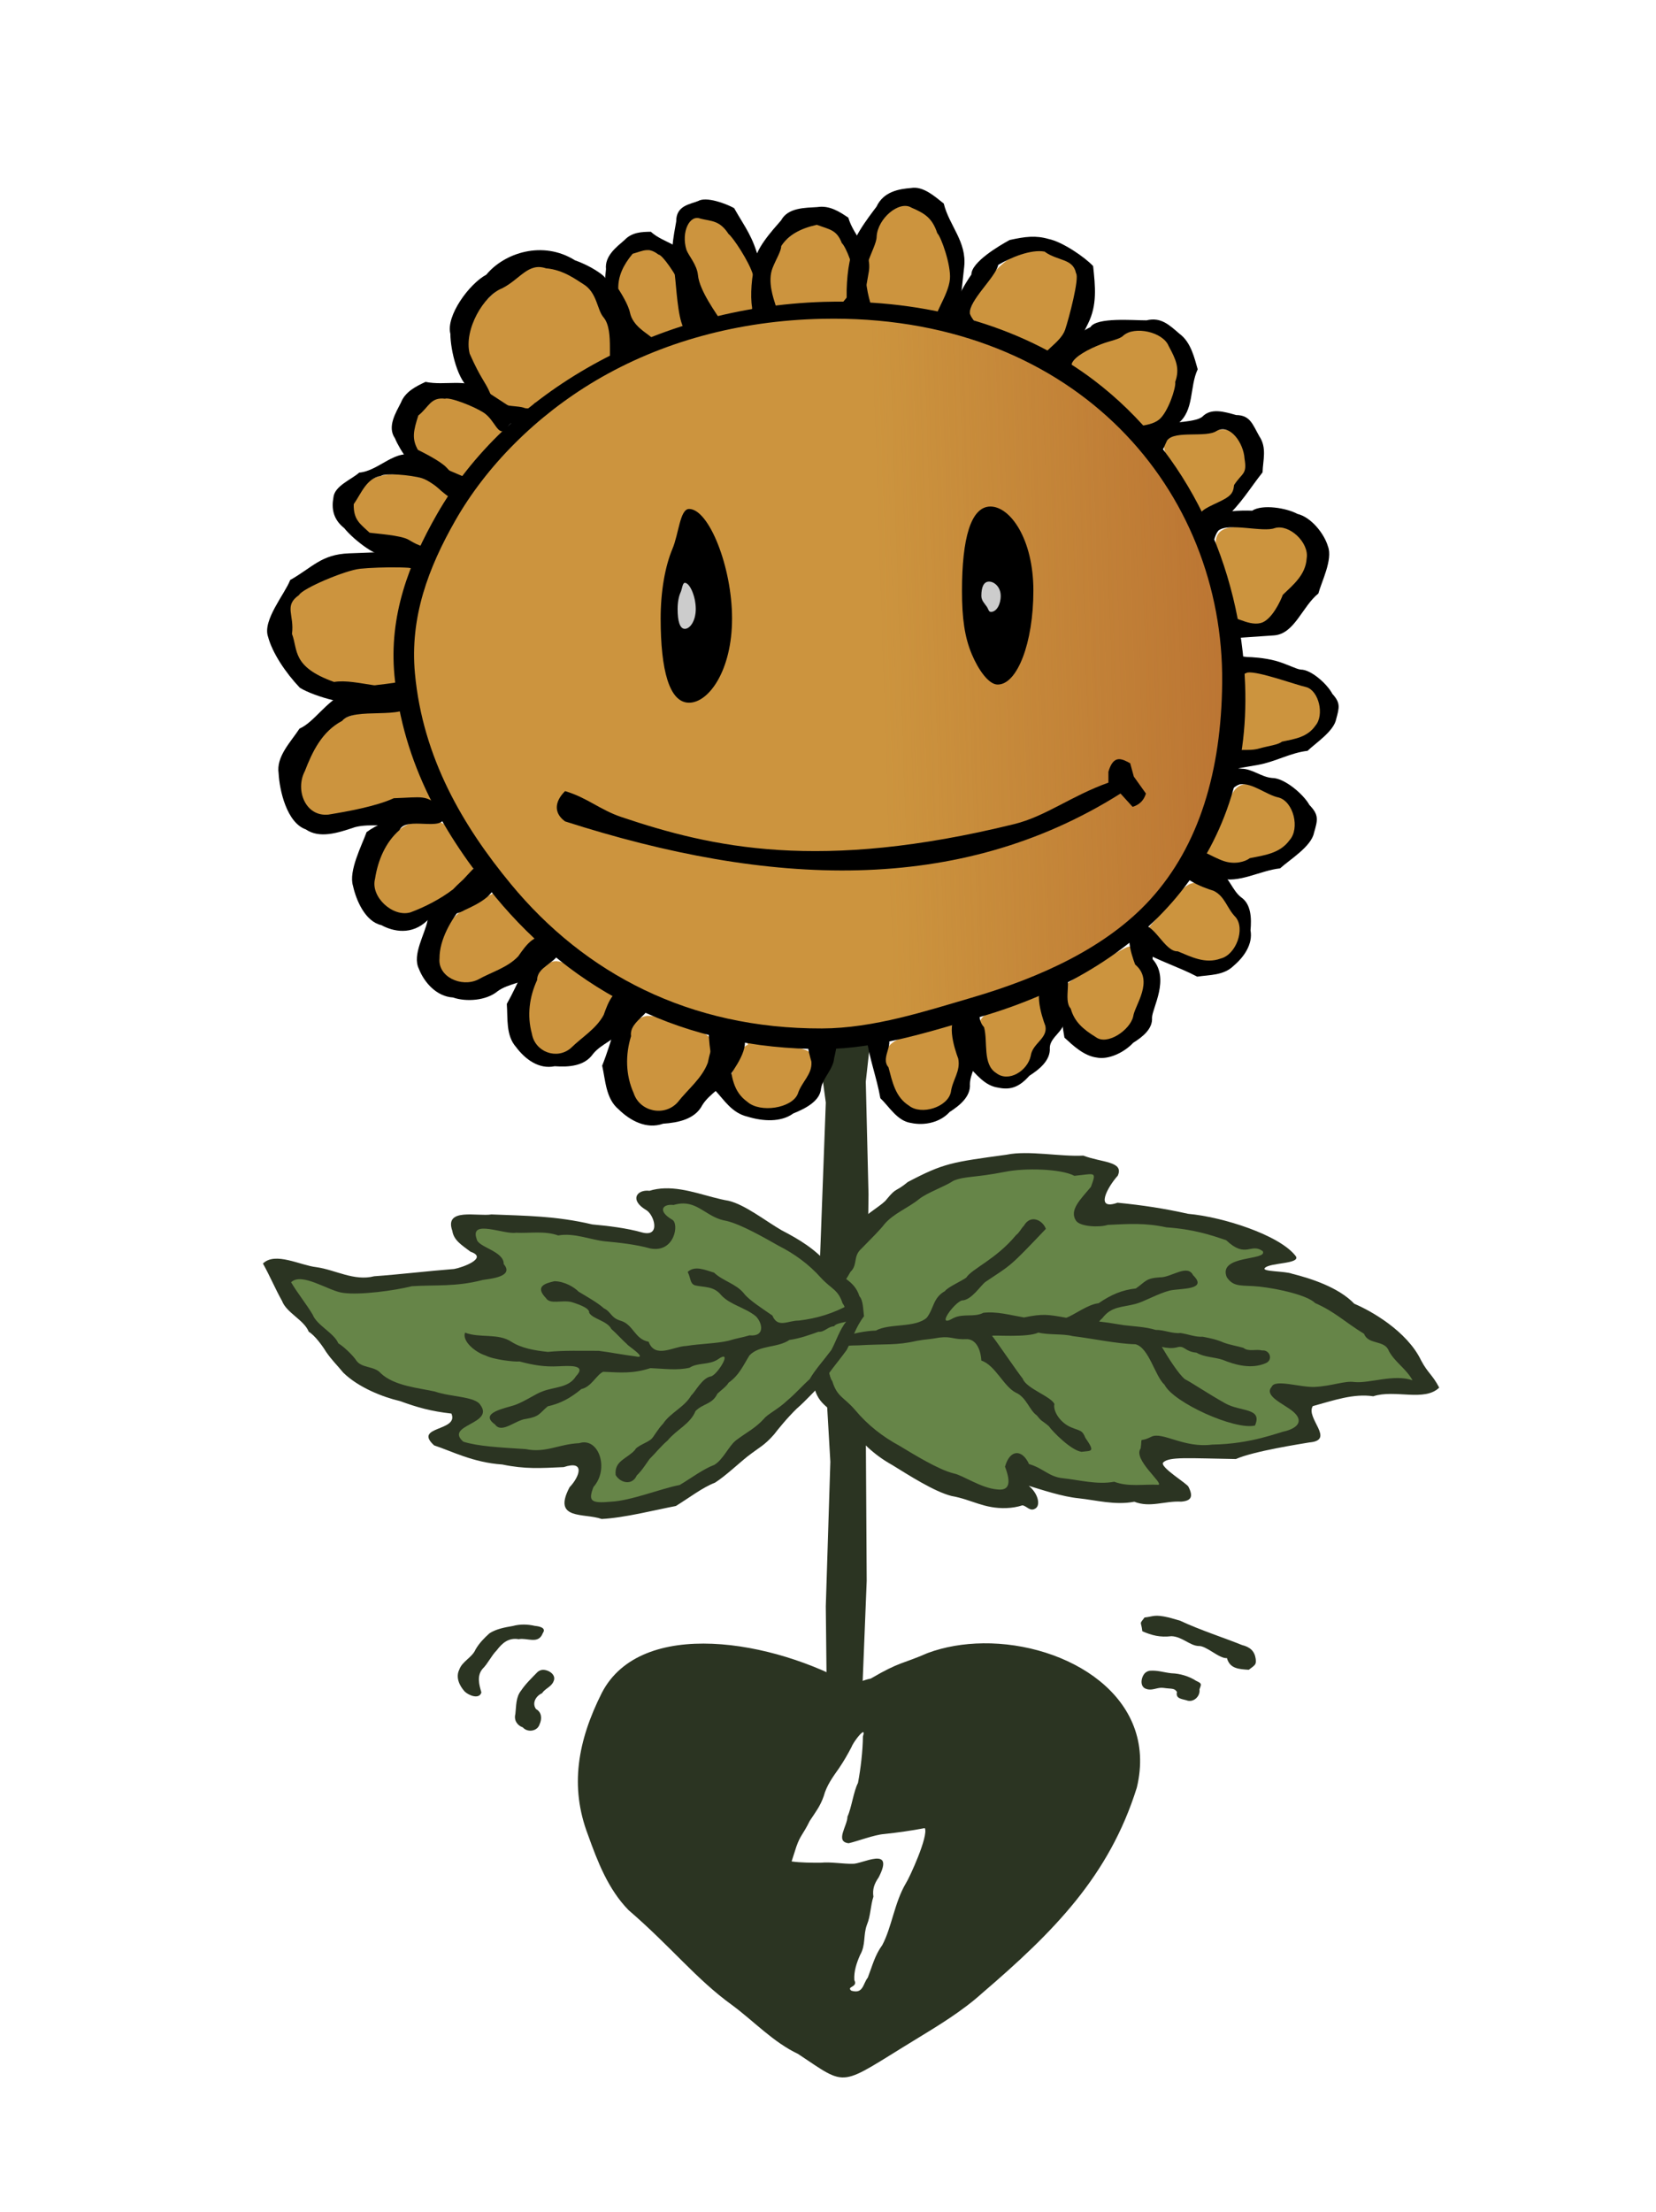 <?xml version="1.0" encoding="UTF-8" standalone="no"?>
<!-- Created with Inkscape (http://www.inkscape.org/) -->

<svg
   width="142.354mm"
   height="189.994mm"
   viewBox="0 0 142.354 189.994"
   version="1.1"
   id="svg5"
   xml:space="preserve"
   inkscape:version="1.2.2 (b0a8486, 2022-12-01)"
   sodipodi:docname="sunflowerclipart.svg"
   xmlns:inkscape="http://www.inkscape.org/namespaces/inkscape"
   xmlns:sodipodi="http://sodipodi.sourceforge.net/DTD/sodipodi-0.dtd"
   xmlns:xlink="http://www.w3.org/1999/xlink"
   xmlns="http://www.w3.org/2000/svg"
   xmlns:svg="http://www.w3.org/2000/svg"
   xmlns:rdf="http://www.w3.org/1999/02/22-rdf-syntax-ns#"
   xmlns:cc="http://creativecommons.org/ns#"
   xmlns:dc="http://purl.org/dc/elements/1.1/"><sodipodi:namedview
     id="namedview7"
     pagecolor="#ffffff"
     bordercolor="#000000"
     borderopacity="0.25"
     inkscape:showpageshadow="2"
     inkscape:pageopacity="0.0"
     inkscape:pagecheckerboard="0"
     inkscape:deskcolor="#d1d1d1"
     inkscape:document-units="mm"
     showgrid="false"
     inkscape:zoom="0.4665165"
     inkscape:cx="212.21115"
     inkscape:cy="277.58933"
     inkscape:window-width="1652"
     inkscape:window-height="1099"
     inkscape:window-x="0"
     inkscape:window-y="29"
     inkscape:window-maximized="0"
     inkscape:current-layer="layer1" /><defs
     id="defs2"><linearGradient
       inkscape:collect="always"
       id="linearGradient12808"><stop
         style="stop-color:#a95327;stop-opacity:1;"
         offset="0"
         id="stop12804" /><stop
         style="stop-color:#a95327;stop-opacity:0;"
         offset="1"
         id="stop12806" /></linearGradient><linearGradient
       inkscape:collect="always"
       xlink:href="#linearGradient12808"
       id="linearGradient12810"
       x1="93.012"
       y1="124.961"
       x2="63.519"
       y2="125.92"
       gradientUnits="userSpaceOnUse" /></defs><g
     inkscape:label="Layer 1"
     inkscape:groupmode="layer"
     id="layer1"
     transform="translate(-35.73,-58.416)"><g
       id="g15755"
       transform="translate(48.207,-3.97)"><path
         style="opacity:1;fill:#2b3422;fill-opacity:1;stroke-width:0.265"
         d="m 57.808,151.942 0.703,5.156 -0.547,14.686 0.937,16.171 -0.391,12.421 0.078,7.265 3.047,0.312 0.391,-9.765 -0.078,-13.124 0.234,-20.077 -0.234,-9.687 0.469,-4.218 z"
         id="path5623"
         sodipodi:nodetypes="ccccccccccccc" /><path
         style="opacity:1;fill:#668548;fill-opacity:1;stroke:none;stroke-width:1.038;stroke-dasharray:none;stroke-opacity:1"
         d="m 64.928,165.439 -5.136,5.869 -1.854,3.957 0.387,3.746 1.559,4.585 9.171,6.328 6.419,1.284 -0.275,-2.659 1.467,1.009 6.144,1.1 5.869,0.183 -2.293,-3.485 0.459,-0.642 5.502,0.367 5.319,-1.009 2.109,-0.642 -0.459,-2.935 6.603,-0.917 4.31,-0.092 -2.935,-3.76 -6.419,-4.677 -6.878,-1.376 3.943,-1.376 -4.494,-2.109 -7.337,-1.376 -4.677,-0.367 1.284,-3.668 -6.695,-0.642 -7.061,0.917 z"
         id="path12544"
         sodipodi:nodetypes="cccccccccccccccccccccccccccccc" /><path
         id="path11104"
         style="opacity:1;fill:#cc943e;fill-opacity:1;stroke:#cc943e;stroke-width:3.923;stroke-dasharray:none;stroke-opacity:1"
         d="m 247.025,303.656 c -3.412,0.062 -7.893,4.796 -9.041,9.92 -4.336,19.353 -4.322,19.392 7.408,21.002 5.035,0.691 13.191,4.234 13.999,4.335 1.745,0.22 0.895,-9.335 0.895,-14.156 0,-8.903 -5.929,-19.057 -12.242,-20.965 -0.325,-0.098 -0.667,-0.143 -1.02,-0.137 z m -67.098,4.141 c -2.554,0.04 -3.852,1.595 -3.852,4.641 0,2.96 5.813,17.889 8.652,22.223 1.396,2.13 2.75,2.801 4.635,2.295 1.464,-0.393 3.668,-0.722 4.896,-0.732 1.796,-0.014 2.232,-1.151 2.232,-5.811 0,-9.249 -6.704,-20.175 -13.592,-22.15 -1.13,-0.324 -2.121,-0.478 -2.973,-0.465 z m 38.744,2.25 c -4.312,0.105 -10.065,3.843 -12.23,8.295 -2.215,4.555 -3.017,12.887 -1.396,14.508 0.494,0.494 5.512,0.733 11.15,0.531 l 10.252,-0.365 0.982,-6.85 c 0.825,-5.753 0.569,-7.517 -1.596,-11.02 -1.418,-2.294 -3.855,-4.503 -5.418,-4.912 -0.542,-0.142 -1.128,-0.202 -1.744,-0.188 z m -56.535,8.295 c -2.919,0 -4.062,0.907 -5.82,4.611 -2.075,4.372 -2.069,4.883 0.092,9.889 1.253,2.903 3.42,6.569 4.816,8.148 2.881,3.258 5.397,5.905 10.033,3.792 2.796,-1.274 2.208,-4.513 1.647,-8.152 -0.361,-2.339 -0.949,-6.163 -1.309,-8.496 -0.864,-5.605 -4.91,-9.793 -9.459,-9.793 z m 126.973,0.246 c -5.355,-0.073 -9.8,2.867 -14.721,9.385 -2.934,3.886 -5.155,7.927 -4.934,8.979 0.221,1.052 5.168,3.831 10.992,6.176 5.824,2.344 10.938,4.612 11.365,5.039 3.58,3.58 12.286,-19.151 9.4,-24.543 -0.668,-1.248 -3.545,-3.039 -6.393,-3.979 -2.039,-0.673 -3.926,-1.032 -5.711,-1.057 z m -160.326,4.857 c -4.664,0 -17.444,9.658 -20.369,15.391 -3.419,6.702 -3.145,10.896 1.207,18.484 4.282,7.465 5.936,9.044 10.316,9.85 1.754,0.323 3.321,0.664 3.482,0.76 0.161,0.096 3.319,-2.119 7.018,-4.92 3.698,-2.801 10.027,-6.854 14.064,-9.008 8.436,-4.5 8.511,-5.127 2.098,-17.977 -2.872,-5.755 -4.706,-7.737 -9.15,-9.889 -3.057,-1.48 -6.958,-2.691 -8.666,-2.691 z m 94.889,16.674 c -22.225,-0.134 -44.812,4.429 -64.965,13.873 -34.501,16.168 -61.67,47.787 -68.871,80.156 -6.655,29.915 9.349,69.159 40.508,99.324 21.266,20.588 47.867,32.613 76.994,34.805 19.096,1.437 31.212,-0.372 59.33,-8.852 31.689,-9.556 52.556,-22.138 64.52,-38.904 23.054,-32.307 24.023,-85.263 2.242,-122.471 -6.621,-11.311 -20.742,-26.659 -31.76,-34.521 -21.442,-15.301 -49.423,-23.238 -77.998,-23.41 z m 100.248,3.947 c -2.161,0.089 -5.083,1.089 -10.242,3.061 -12.276,4.691 -16.005,5.111 -7.98,11.313 3.693,2.854 12.071,7.717 14.49,10.219 5.095,5.27 5.608,5.39 8.928,2.07 6.195,-6.195 6.464,-19.561 0.49,-24.26 -2.124,-1.67 -3.524,-2.492 -5.686,-2.402 z M 96.527,365.551 c -2.755,0 -8.488,7.357 -8.488,10.893 0,3.365 0.706,4.122 8.715,9.344 l 5.525,3.602 6.137,-6.434 c 5.747,-6.025 8.916,-6.131 7.197,-8.754 -1.81,-2.762 -15.419,-8.65 -19.085,-8.65 z m 252.834,11.098 c -5.527,-0.089 -15.167,1.249 -16.65,2.732 -0.856,0.856 0.718,4.483 4.748,10.949 3.315,5.319 6.4,9.669 6.854,9.666 1.934,-0.011 9.117,-5.191 9.117,-6.574 0,-0.832 0.846,-2.448 1.881,-3.592 1.473,-1.628 1.608,-3.074 0.617,-6.662 -0.696,-2.52 -1.984,-5.178 -2.863,-5.908 -0.474,-0.394 -1.861,-0.582 -3.703,-0.611 z M 81.979,391.074 c -7.454,-0.005 -11.086,2.437 -12.602,8.475 -1.122,4.47 4.157,9.374 10.121,9.402 2.242,0.011 4.936,0.578 5.988,1.258 1.053,0.68 2.291,1.245 2.75,1.256 0.807,0.019 8.734,-13.28 8.734,-14.652 0,-2.287 -9.005,-5.734 -14.992,-5.738 z m 283.498,16.732 c -1.525,-0.017 -3.411,0.032 -5.807,0.115 -12.485,0.436 -12.094,-0.382 -7.523,15.684 1.597,5.614 3.096,10.926 3.33,11.803 0.795,2.98 7.868,1.84 10.334,-1.664 1.261,-1.792 4.159,-5.578 6.439,-8.414 4.964,-6.172 5.33,-11.012 1.135,-14.953 -2.022,-1.9 -3.335,-2.52 -7.908,-2.57 z m -280.375,12.299 -9.346,0.6 c -7.307,0.469 -11.228,1.545 -17.988,4.939 l -8.645,4.34 -0.385,6.686 c -0.679,11.792 4.053,17.939 15.059,19.561 3.158,0.465 8.182,0.924 11.164,1.018 l 5.422,0.17 0.074,-9.889 c 0.04,-5.439 1.102,-13.834 2.359,-18.656 z m 272.795,34.598 -0.301,12.223 -0.299,12.221 3.488,-0.76 c 3.716,-0.81 8.064,-2.19 14.443,-4.582 4.791,-1.796 6.781,-6.219 4.777,-10.615 -1.378,-3.026 -7.625,-5.647 -18.561,-7.791 z m -275.307,12.6 -7.955,0.639 c -10.247,0.823 -14.855,4.179 -19.951,14.531 -4.044,8.214 -4.075,11.337 -0.148,15.264 2.346,2.346 10.838,1.729 19.965,-1.451 2.885,-1.005 7.686,-1.837 10.668,-1.848 2.982,-0.01 9.763,2.008 9.763,1.537 0,-0.471 -5.729,-6.759 -7.427,-11.025 -1.698,-4.266 -3.498,-9.981 -4,-12.701 z m 274.518,24.275 c -2.488,0.095 -3.49,2.957 -6.797,11.594 -2.959,7.728 -9.07,10.552 -7.62,11.471 2.53,1.602 12.028,0.449 18.95,-1.635 7.558,-2.275 10.928,-5.238 10.928,-9.611 0,-4.846 -2.283,-7.21 -9.781,-10.123 -2.665,-1.035 -4.376,-1.745 -5.68,-1.695 z M 91.148,503.381 c -5.993,-0.035 -10.596,3.853 -13.887,11.73 -2.769,6.628 -2.488,9.541 1.291,13.32 4.034,4.034 8.41,3.489 17.186,-2.143 10.529,-6.756 10.667,-7.164 5.277,-15.572 -4.429,-6.909 -4.965,-7.308 -9.867,-7.336 z m 249.578,20.16 c -1.717,0.05 -3.117,1.579 -7.107,6.201 l -5.998,6.947 3.016,3.227 c 1.659,1.774 4.739,3.986 6.844,4.916 8.655,3.825 17.225,0.619 17.225,-6.443 0,-4.06 -6.652,-12.49 -11.166,-14.15 -1.186,-0.436 -2.032,-0.72 -2.812,-0.697 z m -228.078,3.812 -5.268,2.688 c -5.977,3.049 -8.92,6.891 -10.439,13.629 -0.9,3.989 -0.617,5.084 1.984,7.686 1.668,1.668 3.776,3.027 4.686,3.02 3.409,-0.026 14.55,-6.191 18.191,-10.066 l 3.779,-4.023 -6.467,-6.465 z m 206.932,16.826 c -1.149,0 -18.576,10.636 -19.271,11.762 -1.38,2.232 1.172,8.822 4.836,12.486 6.769,6.769 12.538,4.073 17.018,-7.953 2.086,-5.599 2.099,-6.266 0.172,-9.207 -1.143,-1.744 -2.078,-4.052 -2.078,-5.129 0,-1.077 -0.303,-1.959 -0.676,-1.959 z m -186.201,4.781 c -0.734,-0.021 -1.347,0.224 -2.047,0.656 -3.406,2.103 -6.683,13.507 -5.576,19.406 0.471,2.511 2.065,5.412 3.543,6.447 1.478,1.035 3.341,1.883 4.139,1.883 1.893,0 15.386,-9.087 17.575,-12.324 3.934,-5.817 -0.25,-5.198 -8.849,-11.209 -4.974,-3.477 -7.171,-4.813 -8.785,-4.859 z M 279.25,563.98 c -7.167,2.257 -7.189,2.281 -6.061,6.217 0.623,2.173 1.133,5.345 1.133,7.049 0,1.704 0.952,4.146 2.113,5.43 1.161,1.283 2.519,2.334 3.018,2.334 1.576,0 7.629,-5.231 7.629,-6.594 0,-0.718 1.122,-2.882 2.494,-4.809 6.1,-8.54 8.628,-18.846 1.757,-17.267 18.848,-15.26 -1.687,3.884 -12.083,7.64 z m -115.791,2.703 c -1.25,-0.017 -1.945,0.423 -2.848,1.24 -3.389,3.066 -4.387,14.181 -1.826,20.311 1.144,2.739 2.775,5.436 3.625,5.994 0.85,0.558 3.239,0.866 5.309,0.684 5.308,-0.469 14.738,-12.069 14.738,-18.129 0,-4.227 -0.173,-4.361 -9.799,-7.598 -5.066,-1.703 -7.592,-2.48 -9.199,-2.502 z m 96.354,3.447 c -0.034,0.034 -0.094,0.002 -0.139,0.019 -0.715,0.274 -4.634,1.244 -8.709,2.156 -9.414,2.107 -10.72,4.222 -7.881,12.77 1.153,3.472 3.327,7.174 4.83,8.227 8.897,6.232 17.552,-4.285 14.467,-17.582 -0.726,-3.129 -0.124,-8.034 -0.639,-7.519 z m -61.303,5.41 c -3.46,-0.025 -3.46,1.279 -5.061,5.148 -2.184,5.282 -2.197,5.837 -0.207,8.873 1.167,1.782 3.38,3.748 4.918,4.367 6.232,2.51 11.176,0.279 14.938,-6.738 4.131,-7.708 3.506,-9.559 -3.527,-10.436 -5.662,-0.706 -8.984,-1.2 -11.061,-1.215 z"
         transform="scale(0.265)"
         sodipodi:nodetypes="ssssssssssscssssssccsssssscssscsssssscssscssssssssccssssccccscscssssscccssssscssssscssscscssssscsscccccscccccccccccccccssssssccsssssssssssssccccssscssscccccsscsssssssssscsscssssccccsssscssssscssssscsssssc" /><path
         style="opacity:0.472;fill:url(#linearGradient12810);fill-opacity:1;stroke:none;stroke-width:1.038;stroke-dasharray:none;stroke-opacity:1"
         d="m 73.351,91.5 6.813,3.732 4.908,4.208 5.334,7.607 2.228,7.138 0.535,13.51 -4.518,10.762 -8.493,7.488 -12.099,4.537 -7.562,0.378 1.134,-61.63 z"
         id="path12710"
         sodipodi:nodetypes="cccccccccccc" /><path
         id="path383"
         style="opacity:1;fill:#000000;fill-opacity:1;stroke-width:0.302"
         d="m 59.308,88.298 c -0.332,0.002 -0.666,0.009 -1.001,0.019 -14.457,0.449 -27.293,7.858 -33.228,18.254 -2.422,4.243 -4.129,8.723 -3.649,13.838 0.715,7.63 4.352,13.788 8.703,19.049 6.677,8.072 16.161,13.079 28.174,13.043 4.673,-0.014 9.439,-1.583 13.524,-2.775 13.923,-4.063 23.254,-13.696 22.728,-28.485 C 94.196,111.014 89.678,101.207 81.555,95.045 75.771,90.658 68.006,88.234 59.308,88.298 Z m -0.12,1.464 c 20.939,0.01 33.561,14.759 33.396,31.281 -0.075,7.529 -1.948,13.96 -6.184,18.612 -3.672,4.032 -9.248,6.651 -15.382,8.442 -3.876,1.132 -8.398,2.621 -12.833,2.635 -11.399,0.035 -20.398,-4.721 -26.733,-12.387 -4.129,-4.997 -7.58,-10.846 -8.258,-18.092 -0.455,-4.858 1.164,-9.113 3.463,-13.143 2.685,-4.708 6.963,-9.008 12.082,-12.034 5.617,-3.32 12.269,-5.147 19.447,-5.303 0.337,-0.007 0.671,-0.011 1.003,-0.011 z"
         sodipodi:nodetypes="sssssssssssssscssssss" /><path
         id="path2543"
         style="opacity:1;fill:#000000;fill-opacity:1;stroke-width:0.285"
         d="m 76.355,113.128 c 0,4.453 -1.374,8.062 -3.069,8.062 -0.789,0 -1.674,-1.303 -2.218,-2.59 -0.624,-1.476 -0.85,-3.093 -0.85,-5.472 0,-4.453 0.75,-7.23 2.445,-7.23 1.695,-1e-5 3.693,2.777 3.693,7.23 z"
         sodipodi:nodetypes="ssssss" /><path
         id="path2546"
         style="opacity:1;fill:#000000;fill-opacity:1;stroke-width:0.285"
         d="m 50.452,115.52 c 0,-4.453 -1.998,-9.414 -3.693,-9.414 -0.789,0 -0.885,2.136 -1.429,3.422 -0.624,1.476 -1.016,3.614 -1.016,5.992 0,4.453 0.75,7.23 2.445,7.23 1.695,1e-5 3.693,-2.777 3.693,-7.23 z"
         sodipodi:nodetypes="ssssss" /><path
         style="opacity:1;fill:#000000;fill-opacity:1;stroke-width:0.265"
         d="m 36.097,130.344 c -0.953,0.955 -0.942,1.916 0,2.601 17.519,5.616 33.826,6.38 47.748,-2.393 l 1.04,1.144 c 0.586,-0.177 0.969,-0.556 1.144,-1.144 l -1.04,-1.456 -0.312,-1.144 c -0.714,-0.387 -1.429,-0.78 -1.872,0.728 v 0.936 c -3.203,1.142 -5.385,2.896 -8.106,3.564 -16.737,4.109 -25.953,2.017 -33.753,-0.607 -1.864,-0.627 -2.96,-1.677 -4.849,-2.229 z"
         id="path2606"
         sodipodi:nodetypes="cccccccccssc" /><path
         style="opacity:1;fill:#000000;fill-opacity:1;stroke-width:0.265"
         d="m 34.016,142.827 c -1.133,1.85 -1.863,3.913 -2.927,5.797 0.095,1.218 -0.097,2.699 0.789,3.698 0.772,1.039 1.962,1.942 3.33,1.655 1.175,0.084 2.558,0.008 3.296,-1.06 0.724,-0.883 1.899,-1.193 2.575,-2.153 0.714,-0.818 2.055,-2.108 0.729,-3.058 -1.41,-0.952 -2.027,0.848 -2.391,1.866 -0.64,1.197 -1.879,1.914 -2.821,2.845 -1.204,1.035 -3.089,0.336 -3.35,-1.235 -0.431,-1.551 -0.218,-3.168 0.45,-4.613 0.005,-1.368 2.327,-1.597 1.814,-2.862 -0.466,-0.341 -0.953,-0.667 -1.494,-0.881 z"
         id="path2671" /><path
         style="opacity:1;fill:#000000;fill-opacity:1;stroke-width:0.283"
         d="m 41.541,147.427 c -0.932,2.104 -1.4,4.371 -2.254,6.501 0.288,1.26 0.309,2.837 1.412,3.751 0.987,0.972 2.402,1.739 3.826,1.234 1.274,-0.087 2.746,-0.373 3.374,-1.601 0.641,-1.032 1.855,-1.531 2.434,-2.636 0.64,-0.962 2.09,-3.031 0.523,-3.827 -1.658,-0.786 -2.254,1.709 -2.488,2.829 -0.504,1.347 -1.723,2.283 -2.591,3.397 -1.133,1.262 -3.263,0.813 -3.783,-0.793 -0.699,-1.558 -0.719,-3.281 -0.223,-4.892 -0.204,-1.432 2.252,-2.018 1.508,-3.264 -0.552,-0.287 -1.124,-0.555 -1.738,-0.699 z"
         id="path2673"
         sodipodi:nodetypes="ccccccccccccc" /><path
         style="opacity:1;fill:#000000;fill-opacity:1;stroke-width:0.246"
         d="m 48.437,150.791 c 0.006,1.772 0.495,3.52 0.582,5.285 0.763,0.806 1.413,1.918 2.769,2.234 1.274,0.392 2.851,0.51 3.926,-0.276 1.108,-0.445 2.314,-1.091 2.386,-2.15 0.162,-0.924 1.05,-1.643 1.127,-2.6 0.189,-0.875 0.683,-2.346 -1.042,-2.439 -1.802,-0.058 -1.15,1.874 -0.912,2.738 0.088,1.106 -0.839,1.72 -1.172,2.771 -0.511,1.235 -3.225,1.661 -4.335,0.68 -1.251,-0.894 -1.334,-2.213 -1.535,-3.504 -0.757,-0.953 1.212,-2.108 0.045,-2.767 -0.61,-0.037 -1.231,-0.056 -1.839,0.027 z"
         id="path2675"
         sodipodi:nodetypes="scccccccccccss" /><path
         style="opacity:1;fill:#000000;fill-opacity:1;stroke-width:0.228"
         d="m 62.013,151.547 c 0.237,1.756 0.882,3.434 1.187,5.175 0.755,0.713 1.453,1.969 2.648,2.129 1.136,0.245 2.492,-0.041 3.304,-0.941 0.884,-0.566 1.826,-1.341 1.748,-2.399 0.017,-0.935 0.678,-1.747 0.618,-2.704 0.046,-0.888 0.169,-3.339 -1.31,-3.237 -1.54,0.145 -0.629,2.924 -0.313,3.754 0.22,1.087 -0.489,1.799 -0.634,2.879 -0.273,1.282 -2.526,2.01 -3.599,1.162 -1.181,-0.746 -1.425,-2.044 -1.765,-3.301 -0.769,-0.86 0.755,-2.226 -0.324,-2.749 -0.524,0.032 -1.054,0.083 -1.561,0.233 z"
         id="path2677"
         sodipodi:nodetypes="scccccccccccss" /><path
         style="opacity:1;fill:#000000;fill-opacity:1;stroke-width:0.228"
         d="m 69.503,148.739 c 0.237,1.756 0.882,3.434 1.187,5.175 0.755,0.713 1.453,1.743 2.648,1.903 1.136,0.245 1.868,-0.127 2.68,-1.027 0.884,-0.566 1.826,-1.341 1.748,-2.399 0.017,-0.935 1.303,-1.435 1.243,-2.392 0.046,-0.888 0.169,-3.339 -1.31,-3.237 -1.54,0.145 -0.629,2.924 -0.313,3.754 0.22,1.087 -1.113,1.487 -1.258,2.567 -0.273,1.282 -1.902,2.322 -2.975,1.474 -1.181,-0.746 -0.697,-2.668 -1.037,-3.926 -0.769,-0.86 0.027,-1.602 -1.052,-2.125 -0.524,0.032 -1.054,0.083 -1.561,0.233 z"
         id="path2679"
         sodipodi:nodetypes="scccccccccccss" /><path
         style="opacity:1;fill:#000000;fill-opacity:1;stroke-width:0.208"
         d="m 78.345,146.248 c 0.219,1.577 0.398,3.708 0.68,5.271 0.697,0.641 1.654,1.565 2.758,1.709 1.049,0.22 2.406,-0.458 3.155,-1.266 0.816,-0.508 1.686,-1.205 1.615,-2.155 0.016,-0.839 1.563,-3.337 0.051,-5.029 0.043,-0.798 0.156,-2.998 -1.21,-2.907 -1.423,0.13 -0.581,2.626 -0.289,3.371 1.659,1.392 -0.035,3.488 -0.17,4.458 -0.252,1.151 -2.229,2.533 -3.22,1.771 -1.091,-0.669 -1.836,-1.316 -2.15,-2.445 -0.71,-0.772 0.281,-2.831 -0.715,-3.301 -0.484,0.028 -0.038,0.387 -0.505,0.522 z"
         id="path2681"
         sodipodi:nodetypes="scccccccccccss" /><path
         style="opacity:1;fill:#000000;fill-opacity:1;stroke-width:0.228"
         d="m 85.62,144.056 c 1.534,0.886 3.256,1.403 4.82,2.226 1.026,-0.161 2.268,-0.084 3.126,-0.931 0.889,-0.748 1.671,-1.859 1.455,-3.051 0.093,-1.045 0.056,-2.265 -0.829,-2.851 -0.729,-0.585 -0.967,-1.605 -1.761,-2.143 -0.675,-0.58 -2.538,-2.176 -3.362,-0.944 -0.828,1.307 1.928,2.286 2.778,2.544 0.994,0.491 1.125,1.487 1.89,2.263 0.847,1 0.045,3.228 -1.282,3.558 -1.312,0.479 -2.489,-0.123 -3.691,-0.623 -1.151,0.082 -2.131,-2.687 -3.205,-2.153 -0.296,0.434 0.253,1.613 0.062,2.106 z"
         id="path2683"
         sodipodi:nodetypes="scccccccccccss" /><path
         style="opacity:1;fill:#000000;fill-opacity:1;stroke-width:0.228"
         d="m 92.323,137.818 c 1.704,0.486 3.485,-0.65 5.242,-0.839 0.762,-0.705 2.668,-1.854 2.908,-3.035 0.321,-1.117 0.455,-1.538 -0.388,-2.408 -0.506,-0.92 -2.152,-2.327 -3.213,-2.321 -0.931,-0.079 -1.698,-0.794 -2.657,-0.798 -0.883,-0.106 -1.655,0.024 -1.653,1.507 0.041,1.547 0.69,0.095 1.54,-0.164 1.099,-0.146 2.283,0.92 3.35,1.137 1.261,0.358 1.836,2.655 0.918,3.668 -0.823,1.129 -2.135,1.285 -3.412,1.54 -0.405,0.316 -1.305,0.56 -2.23,0.249 -1.151,-0.387 -2.342,-1.348 -2.671,-0.77 -0.004,0.525 -1.155,1.256 -0.647,1.401 z"
         id="path2685"
         sodipodi:nodetypes="sccccccccccscss" /><path
         style="opacity:1;fill:#000000;fill-opacity:1;stroke-width:0.199"
         d="m 95.658,128.092 c 1.483,-0.259 2.782,-1.04 4.268,-1.209 0.644,-0.634 2.256,-1.666 2.459,-2.728 0.271,-1.004 0.385,-1.382 -0.328,-2.164 -0.427,-0.827 -1.82,-2.092 -2.717,-2.086 -0.397,-0.036 -1.199,-0.491 -2.163,-0.754 -0.949,-0.258 -2.061,-0.324 -2.464,-0.326 -0.747,-0.095 -1.217,-0.27 -1.215,1.062 0.035,1.39 0.547,0.505 1.265,0.271 0.929,-0.132 4.165,1.062 5.067,1.257 1.066,0.322 1.552,2.386 0.776,3.297 -0.696,1.015 -1.805,1.155 -2.885,1.384 -0.343,0.284 -1.158,0.358 -1.958,0.589 -0.993,0.286 -1.98,-0.099 -2.258,0.42 -0.003,0.472 -0.752,1.494 -0.31,1.417 z"
         id="path3413"
         sodipodi:nodetypes="sccccsccccccscss" /><path
         style="opacity:1;fill:#000000;fill-opacity:1;stroke-width:0.228"
         d="m 97.038,116.968 c 1.768,-0.122 2.435,-2.498 3.816,-3.6 0.264,-1.004 1.256,-2.918 0.824,-4.044 -0.329,-1.114 -1.45,-2.513 -2.628,-2.794 -0.92,-0.505 -2.995,-0.852 -3.887,-0.277 -0.985,-0.035 -2.718,0.008 -3.529,0.519 -0.802,0.385 -1.384,0.909 -0.585,2.158 0.865,1.283 0.634,-0.29 1.211,-0.965 0.849,-0.714 3.826,0.175 4.843,-0.214 1.256,-0.375 2.975,1.254 2.744,2.602 -0.088,1.394 -1.111,2.231 -2.052,3.131 -0.172,0.484 -0.956,2.189 -1.904,2.423 -1.179,0.292 -2.544,-0.895 -2.511,-0.231 0.279,0.445 -0.32,1.566 0.207,1.53 z"
         id="path3415"
         sodipodi:nodetypes="sccccccccccscss" /><path
         style="opacity:1;fill:#000000;fill-opacity:1;stroke-width:0.228"
         d="m 92.825,106.898 c 1.333,-1.167 2.134,-2.551 3.231,-3.937 0.031,-1.038 0.391,-2.109 -0.284,-3.108 -0.572,-1.011 -0.779,-1.806 -1.99,-1.814 -1.011,-0.284 -2.153,-0.629 -2.892,0.133 -0.709,0.609 -3.24,0.343 -3.915,1.024 -0.694,0.556 -1.612,0.26 -0.552,1.297 1.133,1.054 1.02,0.512 1.43,-0.276 0.666,-0.887 3.35,-0.203 4.252,-0.812 1.139,-0.649 2.322,1.019 2.402,2.384 0.229,1.378 -0.188,1.174 -0.901,2.264 -0.058,0.511 -0.124,0.855 -0.994,1.297 -1.083,0.55 -2.134,0.883 -1.953,1.522 0.372,0.371 0.149,1.791 0.546,1.444 z"
         id="path4143"
         sodipodi:nodetypes="sccccccccccscss" /><path
         style="opacity:1;fill:#000000;fill-opacity:1;stroke-width:0.228"
         d="m 88.782,98.773 c 1.425,-1.137 0.98,-3.139 1.698,-4.663 -0.273,-0.939 -0.572,-2.324 -1.557,-3.046 -0.883,-0.76 -1.599,-1.464 -2.844,-1.16 -1.12,0.005 -4.289,-0.286 -4.823,0.586 -0.937,0.416 -2.297,1.626 -2.79,2.41 -0.549,0.677 -0.821,0.664 0.57,1.322 1.471,0.655 0.441,0.18 0.63,-0.632 0.255,-0.583 1.379,-1.197 2.518,-1.639 0.749,-0.291 1.593,-0.418 1.89,-0.727 0.978,-0.874 3.424,-0.322 3.907,0.881 0.639,1.177 0.977,1.932 0.565,3.092 0.09,0.473 -0.619,2.608 -1.382,3.228 -0.949,0.771 -2.836,0.42 -2.463,0.947 0.491,0.237 1.262,1.65 1.687,1.311 z"
         id="path5597"
         sodipodi:nodetypes="scccccccscccscss" /><path
         style="opacity:1;fill:#000000;fill-opacity:1;stroke-width:0.228"
         d="m 81.062,90.165 c 0.788,-1.587 0.614,-3.163 0.43,-4.921 -0.703,-0.764 -2.641,-2.084 -3.821,-2.327 -1.116,-0.324 -2.018,-0.209 -3.358,0.086 -0.921,0.503 -3.291,1.905 -3.287,2.966 -0.561,0.81 -1.458,2.294 -1.465,3.253 -0.108,0.883 0.02,1.655 1.503,1.656 1.547,-0.038 0.097,-0.69 -0.161,-1.54 -0.144,-1.1 2.21,-3.128 2.43,-4.195 1.064,-0.635 2.816,-1.361 3.983,-1.144 1.127,0.826 2.452,0.576 2.704,1.853 0.315,0.406 -0.625,3.938 -0.938,4.862 -0.39,1.15 -2.281,2.051 -1.704,2.381 0.525,0.005 1.556,1.358 1.79,0.885 z"
         id="path5599"
         sodipodi:nodetypes="sccccccccccscss" /><path
         style="opacity:1;fill:#000000;fill-opacity:1;stroke-width:0.233"
         d="m 70.407,85.308 c 0.237,-2.164 -1.285,-3.524 -1.757,-5.437 -0.74,-0.583 -1.766,-1.529 -2.822,-1.333 -1.015,0.079 -2.359,0.302 -2.957,1.6 -0.7,0.936 -2.397,3.088 -2.204,4.285 -0.336,1.139 -0.458,3.315 -0.292,4.402 0.065,1.041 -0.348,0.709 0.924,0.119 1.32,-0.659 1.479,0.569 1.107,-0.289 -0.193,-0.715 -0.718,-2.414 -0.271,-3.744 0.294,-0.874 0.747,-1.687 0.746,-2.2 0.085,-1.568 1.954,-3.128 2.986,-2.491 1.114,0.484 1.782,0.854 2.227,2.198 0.343,0.333 1.191,2.766 1.087,3.936 -0.129,1.455 -1.604,3.27 -1.051,3.414 0.451,-0.204 1.704,0.762 1.775,0.118 z"
         id="path5601"
         sodipodi:nodetypes="scccccccscccscss" /><path
         style="opacity:1;fill:#000000;fill-opacity:1;stroke-width:0.216"
         d="m 62.204,85.753 c 0.324,-1.845 -1.285,-3.025 -1.757,-4.668 -0.74,-0.501 -1.61,-1.078 -2.666,-0.91 -1.015,0.068 -2.515,0.025 -3.113,1.14 -0.7,0.804 -2.397,2.651 -2.204,3.679 -0.336,0.978 -0.458,2.846 -0.292,3.779 0.065,0.894 -0.348,0.609 0.924,0.103 1.32,-0.566 1.479,0.489 1.107,-0.248 -0.193,-0.614 -0.718,-2.073 -0.271,-3.215 0.294,-0.75 0.747,-1.448 0.746,-1.889 0.632,-0.956 1.642,-1.514 3.064,-1.826 1.114,0.415 1.704,0.421 2.148,1.574 0.343,0.286 1.191,2.375 1.087,3.379 -0.129,1.249 -2.073,2.261 -0.973,2.54 1.154,-0.253 1.522,0.416 1.618,-0.133 z"
         id="path5603"
         sodipodi:nodetypes="scccccccscccscss" /><path
         style="opacity:1;fill:#000000;fill-opacity:1;stroke-width:0.201"
         d="m 52.783,84.771 c -0.56,-2.11 -1.17,-2.78 -2.153,-4.506 -0.725,-0.403 -2.403,-1.015 -3.091,-0.611 -0.698,0.284 -1.896,0.382 -1.885,1.742 -0.185,1.036 -0.671,3.435 -0.129,4.536 0.144,1.154 0.245,3.565 0.73,4.566 0.398,0.978 1.163,0.357 1.873,-0.467 0.721,-0.899 1.952,0.707 1.396,-0.034 -0.379,-0.642 -1.875,-2.621 -2.003,-3.98 -0.085,-0.893 -0.816,-1.682 -0.99,-2.171 -0.468,-1.511 0.263,-3.069 1.215,-2.675 0.959,0.232 1.64,0.135 2.411,1.323 0.357,0.247 1.784,2.39 2.105,3.526 0.399,1.413 -0.043,3.445 0.401,3.468 0.254,-0.287 1.475,0.376 1.308,-0.253 z"
         id="path5605"
         sodipodi:nodetypes="scccccccscccscss" /><path
         style="opacity:1;fill:#000000;fill-opacity:1;stroke-width:0.189"
         d="m 46.889,84.921 c -0.653,-1.574 -2.317,-1.625 -3.42,-2.627 -0.745,0.009 -1.616,0.027 -2.26,0.711 -0.664,0.586 -1.713,1.343 -1.594,2.506 -0.099,0.98 -0.386,3.28 0.234,3.96 0.234,0.921 1.037,2.407 1.593,3.03 0.469,0.646 0.051,0.646 0.683,-0.409 0.637,-1.126 1.95,-0.407 1.344,-0.771 -0.424,-0.366 -1.555,-0.965 -1.789,-2.069 -0.154,-0.726 -0.8,-1.73 -1.009,-2.064 -0.02,-1.06 0.408,-2.016 1.235,-3.003 0.961,-0.27 1.369,-0.577 2.221,0.067 0.371,0.037 1.475,1.727 1.88,2.546 0.505,1.019 0.12,2.265 1.007,1.898 0.672,-0.801 1.241,-0.484 1.047,-0.954 z"
         id="path5607"
         sodipodi:nodetypes="scccccccscccscss" /><path
         style="opacity:1;fill:#000000;fill-opacity:1;stroke-width:0.29"
         d="m 39.467,86.156 c -0.111,-0.145 -1.083,-0.906 -2.513,-1.406 -2.777,-1.74 -6.076,-0.645 -7.627,1.232 -1.469,0.781 -3.488,3.543 -3.088,5.084 0.006,1.387 0.639,4.139 1.786,4.8 0.548,1.16 2.295,2.141 3.326,2.752 0.89,0.68 0.795,0.938 1.661,-0.784 0.861,-1.821 0.705,-0.155 -0.363,-0.39 -0.767,-0.316 -2.433,0.09 -3.014,-1.321 -0.382,-0.927 -0.784,-1.192 -1.737,-3.356 -0.524,-2.071 1.216,-5.021 2.799,-5.619 1.548,-0.791 2.228,-2.225 3.754,-1.715 1.521,0.122 2.664,1.028 3.205,1.353 1.203,0.723 1.182,2.206 1.744,2.858 1.014,1.175 0.17,4.405 0.863,3.943 1.715,-0.863 4.947,-2.374 4.276,-2.217 -3.055,0.717 -3.535,-3.2 -5.073,-5.214 z"
         id="path5609"
         sodipodi:nodetypes="scccccccscccsscss" /><path
         style="opacity:1;fill:#000000;fill-opacity:1;stroke-width:0.21"
         d="m 29.113,95.858 c -1.545,-1.009 -3.318,-0.313 -5.01,-0.668 -0.807,0.381 -1.747,0.835 -2.114,1.778 -0.436,0.864 -1.209,2.077 -0.511,3.072 0.372,0.938 1.73,3.011 2.738,3.318 0.705,0.718 1.759,1.819 2.67,2.105 0.826,0.351 0.371,0.561 0.544,-0.713 0.143,-1.34 1.159,-0.994 0.321,-1.021 -0.64,-0.119 -1.023,-0.269 -1.818,-1.153 -0.523,-0.581 -2.094,-1.347 -2.485,-1.545 -0.54,-0.951 -0.386,-1.642 0.033,-2.951 0.915,-0.727 1.052,-1.6 2.295,-1.443 0.422,-0.152 2.46,0.643 3.302,1.182 1.048,0.671 1.229,2.178 2.016,1.4 0.34,-1.062 2.283,-0.578 1.822,-0.879 z"
         id="path5611"
         sodipodi:nodetypes="scccccccscccscss" /><path
         style="opacity:1;fill:#000000;fill-opacity:1;stroke-width:0.21"
         d="m 23.237,101.567 c -1.698,-0.723 -3.113,1.274 -4.835,1.417 -0.664,0.596 -2.138,1.143 -2.22,2.152 -0.171,0.953 -0.018,1.867 0.936,2.621 0.624,0.793 2.519,2.391 3.573,2.396 0.881,0.487 2.206,1.24 3.16,1.254 0.892,0.1 0.516,0.431 0.317,-0.838 -0.246,-1.325 1.373,-1.44 0.563,-1.226 -0.648,0.069 -1.057,0.034 -2.072,-0.585 -0.667,-0.407 -2.938,-0.535 -3.37,-0.614 -0.79,-0.757 -1.386,-1.073 -1.36,-2.447 0.668,-0.958 1.097,-2.225 2.333,-2.43 0.361,-0.266 2.541,-0.087 3.502,0.189 1.196,0.343 2.816,2.36 3.348,1.39 0.022,-1.115 0.754,-1.308 0.248,-1.524 z"
         id="path5613"
         sodipodi:nodetypes="scccccccscccscss" /><path
         style="opacity:1;fill:#000000;fill-opacity:1;stroke-width:0.29"
         d="m 17.53,109.919 c -2.393,0.091 -3.117,1.19 -5.062,2.291 -0.429,1.156 -2.406,3.468 -1.902,4.875 0.365,1.378 1.494,3.079 2.736,4.384 1.208,0.742 4.597,1.737 5.843,1.188 1.328,0.193 1.174,1.188 2.307,0.703 1.111,-0.336 1.232,-0.168 0.945,-2.481 -1.27,1.172 -4.148,-0.238 -6.156,0.088 -3.646,-1.299 -3.093,-2.75 -3.618,-4.129 0.218,-1.647 -0.727,-2.411 0.608,-3.34 0.267,-0.551 3.958,-2.123 5.255,-2.257 1.614,-0.167 5.656,-0.215 5.269,0.239 -1.361,0.287 0.089,-1.8 -0.624,-1.773 z"
         id="path5615"
         sodipodi:nodetypes="scccccccccscss" /><path
         style="opacity:1;fill:#000000;fill-opacity:1;stroke-width:0.265"
         d="m 28.626,136.609 c -1.578,1.488 -2.823,3.289 -4.344,4.828 -0.227,1.2 -1.347,2.97 -0.754,4.166 0.472,1.205 1.541,2.388 2.937,2.469 1.112,0.389 2.858,0.287 3.85,-0.55 0.93,-0.663 2.145,-0.654 3.049,-1.403 0.903,-0.603 2.535,-1.496 1.505,-2.76 -1.111,-1.288 -2.179,0.287 -2.797,1.175 -0.931,0.987 -2.314,1.355 -3.468,2.007 -1.433,0.683 -3.46,-0.25 -3.3,-1.835 -0.009,-1.609 1.01,-3.349 2.033,-4.568 0.363,-1.319 2.664,-0.932 2.5,-2.287 -0.361,-0.451 -0.745,-0.893 -1.211,-1.242 z"
         id="path5617"
         sodipodi:nodetypes="ccccccccccccc" /><path
         style="opacity:1;fill:#000000;fill-opacity:1;stroke-width:0.265"
         d="m 24.948,131.189 c -1.793,1.22 -4.167,1.395 -5.911,2.675 -0.414,1.149 -1.566,3.344 -1.169,4.62 0.276,1.265 1.067,3.07 2.431,3.371 1.037,0.56 2.62,0.892 3.966,-0.404 1.023,-0.508 2.221,-0.307 3.232,-0.903 0.987,-0.452 3.208,-1.467 2.391,-2.878 -0.893,-1.448 -2.665,0.33 -3.416,1.109 -1.076,0.828 -2.421,1.519 -3.663,1.981 -1.523,0.448 -3.455,-1.341 -3.047,-2.881 0.245,-1.591 0.901,-3.147 2.104,-4.189 0.567,-1.245 3.794,0.204 3.846,-1.16 -0.285,-0.502 -0.282,-0.765 -0.687,-1.183 z"
         id="path5619"
         sodipodi:nodetypes="cccccccccccccc" /><path
         style="opacity:1;fill:#000000;fill-opacity:1;stroke-width:0.313"
         d="m 22.43,120.784 c -1.238,0.489 -3.589,0.319 -5.236,1.099 -1.69,0.8 -2.677,2.551 -3.923,3.09 -0.765,1.168 -2.02,2.4 -1.797,3.855 0.075,1.421 0.689,4.225 2.335,4.804 1.179,0.799 2.691,0.329 4.228,-0.191 1.391,-0.36 2.849,0.079 4.244,-0.38 1.334,-0.307 3.82,0.357 3.098,-1.323 -1.278,-1.109 -1.49,-0.864 -4.003,-0.784 -1.525,0.698 -3.966,1.137 -5.62,1.407 -2.004,0.203 -2.87,-2.138 -2.029,-3.731 0.648,-1.678 1.474,-3.412 3.205,-4.318 0.977,-1.244 5.541,-0.026 5.899,-1.494 -0.249,-0.597 0.016,-1.506 -0.402,-2.034 z"
         id="path5621"
         sodipodi:nodetypes="cscccccccccccc" /><path
         id="path9322"
         style="opacity:1;fill:#2b3422;fill-opacity:1;stroke-width:0.286"
         d="m 74.064,191.929 c 0.453,-0.017 0.903,-0.087 1.347,-0.233 0.381,0.049 0.67,0.597 1.156,0.245 0.431,-0.312 0.162,-1.438 -0.829,-2.079 -0.735,-0.414 -1.678,-0.348 -0.027,0.082 1.453,0.445 3.129,1.007 4.532,1.147 1.488,0.157 3.138,0.616 4.788,0.296 1.364,0.539 2.602,-0.085 4.035,-0.008 0.839,-0.069 1.059,-0.407 0.628,-1.26 -0.036,-0.247 -2.569,-1.743 -2.17,-2.115 0.531,-0.495 2.06,-0.353 6.239,-0.285 1.543,-0.683 5.617,-1.303 6.313,-1.425 2.278,-0.189 -0.342,-2.087 0.296,-3.12 1.803,-0.494 3.504,-1.1 5.201,-0.845 1.838,-0.614 4.405,0.494 5.668,-0.745 -0.598,-1.137 -0.976,-1.238 -1.558,-2.34 -1.215,-2.525 -4.336,-4.275 -5.738,-4.861 -1.362,-1.425 -3.767,-2.185 -5.343,-2.579 -0.623,-0.241 -2.617,-0.171 -2.359,-0.485 0.402,-0.489 3.103,-0.338 2.671,-1.023 -1.369,-1.814 -6.29,-3.38 -9.261,-3.642 -2.054,-0.459 -3.891,-0.738 -6.063,-0.953 -1.975,0.701 -0.879,-1.322 0.02,-2.324 0.56,-1.247 -1.392,-1.118 -2.962,-1.722 -2.007,0.103 -4.721,-0.466 -6.593,-0.079 -4.739,0.648 -5.398,0.721 -8.494,2.346 -1.092,0.903 -0.928,0.405 -1.809,1.475 -0.356,0.497 -1.543,1.088 -2.439,2.023 -0.833,0.763 -1.082,3.076 -1.817,3.796 -0.593,1.115 -1.314,1.942 -2.199,3.242 -0.535,1.1 0.609,4.288 -0.146,5.342 0.081,0.623 0.058,1.513 0.408,1.921 0.466,1.585 1.68,1.742 2.767,3.029 1.225,1.513 2.284,2.585 3.904,3.488 1.424,0.876 3.599,2.278 5.089,2.656 1.777,0.314 2.779,1.109 4.742,1.038 z m -4.557,-2.973 c -1.322,-0.327 -3.408,-1.621 -4.672,-2.379 -1.438,-0.781 -2.731,-1.779 -3.819,-3.088 -0.965,-1.114 -1.534,-1.098 -1.949,-2.469 -0.311,-0.353 -0.29,-1.123 -0.362,-1.663 0.67,-0.911 -0.504,-3.954 -0.029,-4.906 0.785,-1.125 1.425,-1.841 1.952,-2.806 0.653,-0.623 0.197,-1.328 0.936,-1.989 0.795,-0.809 1.669,-1.681 1.985,-2.11 0.782,-0.926 2.01,-1.373 2.98,-2.154 0.665,-0.544 2.156,-1.052 2.972,-1.585 1.011,-0.406 1.727,-0.232 4.445,-0.764 1.662,-0.335 4.777,-0.266 5.934,0.348 1.802,-0.176 1.924,-0.424 1.423,0.947 -0.908,1.089 -1.879,1.996 -1.289,2.9 0.353,0.541 2.073,0.595 2.73,0.368 1.848,-0.087 3.226,-0.185 5.05,0.212 2.352,0.163 3.785,0.65 5.132,1.104 1.712,1.617 2.107,0.191 3.147,0.941 0.458,0.838 -3.882,0.296 -3.095,2.234 0.614,0.921 1.334,0.653 2.802,0.812 1.691,0.183 4.147,0.752 4.794,1.412 1.738,0.77 2.488,1.587 4.207,2.642 0.372,0.981 1.776,0.486 2.138,1.487 0.517,0.954 1.496,1.521 2.027,2.505 -1.608,-0.558 -3.723,0.291 -5.008,0.148 -0.829,-0.121 -1.924,0.352 -3.402,0.422 -1.209,0.058 -3.427,-0.699 -3.691,-0.015 -0.717,0.794 1.057,1.475 1.828,2.125 0.815,0.687 0.619,1.329 -0.63,1.683 -0.618,0.106 -2.921,1.11 -6.312,1.161 -2.446,0.326 -4.296,-1.149 -5.243,-0.672 -1.14,0.574 -0.741,-0.152 -0.912,1.004 -0.698,0.93 2.03,3.03 1.52,3.121 -1.273,-0.066 -2.58,0.203 -3.791,-0.263 -1.464,0.277 -3.065,-0.162 -4.386,-0.298 -1.246,-0.121 -1.65,-0.837 -2.94,-1.222 -0.576,-1.272 -1.632,-1.305 -2.063,0.227 0.567,1.473 0.325,2.078 -0.668,1.954 -1.398,-0.108 -2.948,-1.221 -3.74,-1.374 z"
         sodipodi:nodetypes="scsccccccsccccccccsccccccccccccccccssccccccccccccccscccccsccccsccsccscccccccc" /><path
         id="path9324"
         style="opacity:1;fill:#2b3422;fill-opacity:1;stroke-width:0.286"
         d="m 76.313,167.124 c -0.279,0.018 -0.555,0.179 -0.765,0.545 -0.251,0.244 -0.389,0.602 -0.674,0.803 -1.722,2.088 -3.797,2.895 -4.288,3.66 -0.292,0.24 -1.618,0.833 -1.832,1.161 -1.041,0.585 -0.931,1.464 -1.565,2.288 -1.021,0.896 -3.2,0.459 -4.375,1.104 -0.946,0.017 -2.007,0.288 -2.691,0.454 -0.491,-0.13 -0.916,0.399 -1.443,0.347 -0.407,0.424 -0.288,-0.468 -0.717,0.106 -0.718,0.39 -0.612,0.977 0.172,1.255 1.53,-0.675 1.526,-0.892 3.151,-0.891 2.41,-0.144 3.283,0.019 5.039,-0.389 0.796,-0.146 1.067,-0.114 1.969,-0.283 1.088,-0.126 1.13,0.195 2.39,0.137 1.159,0.102 1.196,1.841 1.196,1.841 1.207,0.394 1.927,2.249 2.988,2.766 0.881,0.387 1.161,1.526 1.776,1.939 0.484,0.6 0.326,0.333 1.032,0.924 0.335,0.477 1.906,2.081 2.819,2.209 0.878,-0.107 1.187,0.039 0.33,-1.199 -0.286,-0.69 -0.395,-0.561 -1.236,-0.908 -1.036,-0.446 -1.564,-1.496 -1.426,-1.988 -0.242,-0.648 -2.441,-1.347 -2.723,-2.19 -0.403,-0.48 -2.265,-3.232 -2.635,-3.673 0.011,-0.099 3.042,0.174 3.981,-0.286 0.879,0.222 2.09,0.084 2.94,0.303 1.513,0.178 3.875,0.674 5.398,0.7 1.169,0.283 1.684,2.755 2.506,3.483 0.767,1.532 6.043,3.917 7.774,3.5 0.667,-1.547 -1.229,-1.162 -2.544,-1.899 -1.57,-0.88 -2.989,-1.846 -3.462,-2.069 -0.54,-0.399 -1.522,-1.966 -2.001,-2.784 0.416,0.09 0.835,0.143 1.275,0.044 0.704,-0.224 0.64,0.351 1.709,0.451 0.614,0.383 1.536,0.377 2.229,0.606 1.157,0.477 2.503,0.813 3.705,0.3 0.673,-0.265 0.376,-1.172 -0.302,-1.097 -0.522,-0.141 -1.155,0.133 -1.608,-0.225 -0.565,-0.163 -1.144,-0.25 -1.697,-0.453 -0.574,-0.258 -1.186,-0.386 -1.802,-0.502 -0.655,0.038 -1.261,-0.229 -1.907,-0.319 -0.729,0.07 -1.407,-0.282 -2.129,-0.266 -0.898,-0.269 -1.841,-0.299 -2.765,-0.41 -0.697,-0.11 -1.394,-0.235 -2.097,-0.308 0.064,-0.089 0.155,-0.188 0.282,-0.299 0.775,-1.023 1.685,-0.911 2.821,-1.211 0.724,-0.174 1.912,-0.881 2.959,-1.153 0.904,-0.209 3.345,-0.017 2.009,-1.324 -0.49,-0.984 -1.883,0.208 -2.84,0.187 -1.24,0.073 -1.223,0.363 -2.077,0.957 -1.172,0.127 -2.11,0.52 -3.205,1.27 -0.91,0.083 -2.158,1.043 -2.777,1.246 -1.551,-0.273 -1.984,-0.37 -3.632,-0.026 -1.203,-0.204 -2.328,-0.535 -3.491,-0.401 -0.793,0.415 -1.723,0.033 -2.582,0.456 -1.591,0.935 0.084,-1.35 0.742,-1.518 0.815,-0.011 1.601,-1.286 2.016,-1.591 2.259,-1.515 1.986,-1.18 5.195,-4.558 -0.179,-0.481 -0.65,-0.85 -1.115,-0.821 z"
         sodipodi:nodetypes="scccccccccccccccccccccccccccccsccccccccccccccccccccccccccccss" /><path
         style="opacity:1;fill:#668548;fill-opacity:1;stroke:none;stroke-width:1.038;stroke-dasharray:none;stroke-opacity:1"
         d="m 60.985,174.885 -2.109,4.402 -7.061,7.428 -7.703,4.952 -6.053,0.459 -0.825,-0.825 1.1,-3.668 -1.1,-0.55 -3.301,0.917 -5.044,-0.55 -3.026,-1.1 1.192,-2.109 0.092,-0.734 -6.786,-2.109 -3.76,-2.568 -3.21,-3.943 -1.742,-2.568 0.092,-0.642 7.245,1.284 9.354,-1.376 1.376,-0.734 -0.734,-0.734 -1.651,-1.651 0.459,-0.917 h 6.695 l 6.695,0.917 2.659,0.275 0.825,-0.734 -1.1,-2.201 0.825,-0.642 4.219,0.55 7.703,4.127 4.035,3.118 z"
         id="path12654" /><path
         id="path7859"
         style="opacity:1;fill:#2b3422;fill-opacity:1;stroke-width:0.265"
         d="m 44.644,164.467 c -0.433,0.015 -0.864,0.078 -1.288,0.209 -1.07,-0.128 -1.751,0.771 -0.312,1.64 0.703,0.37 1.307,2.338 -0.273,1.953 -1.39,-0.398 -2.993,-0.578 -4.336,-0.703 -3.12,-0.736 -5.703,-0.737 -8.665,-0.859 -1.176,0.201 -4.077,-0.614 -3.366,1.406 0.129,0.828 0.797,1.213 1.563,1.797 1.588,0.541 -0.74,1.375 -1.406,1.484 -2.18,0.169 -4.695,0.469 -6.875,0.625 -1.725,0.441 -3.337,-0.553 -4.96,-0.781 -1.385,-0.149 -3.541,-1.35 -4.6,-0.312 0.572,1.016 1.083,2.224 1.64,3.21 0.39,1.034 1.895,1.634 2.297,2.648 0.541,0.322 1.22,1.276 1.484,1.718 0.543,0.778 0.878,1.06 1.484,1.797 1.303,1.274 3.379,2.093 4.887,2.446 1.522,0.55 2.625,0.866 4.41,1.069 0.669,1.545 -3.329,1.063 -1.484,2.734 1.452,0.47 3.325,1.472 5.859,1.641 1.965,0.41 3.286,0.313 5.277,0.224 1.89,-0.627 1.364,0.833 0.504,1.729 -1.508,2.861 1.257,2.187 2.758,2.727 1.92,-0.092 4.591,-0.771 6.382,-1.117 1.161,-0.711 2.269,-1.582 3.359,-2.001 0.879,-0.551 2.096,-1.703 2.812,-2.265 1.044,-0.808 1.423,-0.918 2.265,-1.875 0.34,-0.444 1.103,-1.392 1.959,-2.228 0.796,-0.683 1.484,-1.493 2.187,-2.137 0.568,-0.997 1.257,-1.737 2.103,-2.9 0.512,-0.984 0.762,-1.949 1.485,-2.891 -0.078,-0.557 -0.056,-1.353 -0.391,-1.718 -0.446,-1.417 -1.608,-1.557 -2.647,-2.708 -1.172,-1.353 -2.487,-2.151 -4.037,-2.957 -1.363,-0.783 -3.141,-2.199 -4.566,-2.537 -1.7,-0.281 -3.63,-1.132 -5.508,-1.068 z m 1.635,1.3 c 1.397,0.016 2.128,1.246 3.695,1.498 1.265,0.293 3.26,1.45 4.469,2.128 1.376,0.698 2.613,1.591 3.653,2.762 0.923,0.996 1.468,0.982 1.864,2.208 0.297,0.316 0.278,1.004 0.347,1.487 -0.641,0.815 -0.863,1.65 -1.317,2.501 -0.751,1.006 -1.364,1.647 -1.868,2.509 -0.624,0.557 -1.234,1.258 -1.941,1.848 -0.76,0.723 -1.672,1.154 -1.974,1.538 -0.748,0.828 -1.475,1.158 -2.402,1.856 -0.636,0.486 -1.091,1.639 -1.872,2.116 -0.968,0.363 -1.951,1.116 -2.982,1.731 -1.59,0.3 -4.196,1.356 -5.9,1.435 -1.724,0.158 -1.99,-0.04 -1.511,-1.266 1.389,-1.556 0.449,-4.304 -1.229,-3.761 -1.767,0.078 -2.862,0.864 -4.606,0.509 -2.25,-0.146 -4.069,-0.232 -5.358,-0.638 -1.638,-1.446 2.693,-1.498 1.474,-3.147 -0.438,-0.749 -2.563,-0.683 -3.914,-1.16 -1.338,-0.305 -3.494,-0.467 -4.651,-1.569 -0.538,-0.638 -1.617,-0.412 -2.099,-1.086 -0.234,-0.382 -1.072,-1.208 -1.552,-1.487 -0.356,-0.877 -1.849,-1.552 -2.195,-2.447 -0.495,-0.853 -1.356,-1.919 -1.864,-2.799 0.94,-0.898 3.263,0.787 4.492,0.916 1.441,0.197 4.356,-0.192 5.888,-0.574 1.935,-0.134 3.777,0.074 6.103,-0.541 0.591,-0.094 2.736,-0.269 1.795,-1.362 0.023,-1.13 -2.21,-1.432 -2.324,-2.148 -0.631,-1.748 2.335,-0.371 3.379,-0.545 1.217,0.059 2.468,-0.182 3.626,0.235 1.401,-0.248 2.802,0.387 4.066,0.508 1.192,0.108 2.615,0.264 3.849,0.608 2.106,0.411 2.508,-2.151 1.884,-2.471 -1.277,-0.752 -0.829,-1.374 0.121,-1.263 0.314,-0.094 0.596,-0.133 0.854,-0.13 z"
         sodipodi:nodetypes="sccccccccccccccccccccccccccccccccccsscccccccccccccccccccccccccccccccccccs" /><path
         style="opacity:1;fill:#2b3422;fill-opacity:1;stroke-width:0.265"
         d="m 60.543,174.441 c -1.372,0.769 -2.816,1.206 -4.358,1.385 -0.933,-0.009 -1.803,0.687 -2.266,-0.433 -0.808,-0.564 -2.014,-1.327 -2.438,-1.89 -0.67,-0.841 -1.823,-1.074 -2.578,-1.797 -0.773,-0.23 -1.649,-0.632 -2.263,-0.06 0.288,0.587 0.18,0.986 0.623,1.153 0.832,0.193 1.614,0.042 2.268,0.856 0.779,0.83 2.054,1.052 2.966,1.8 0.551,0.546 0.842,1.772 -0.547,1.64 -0.738,0.218 -0.999,0.22 -1.835,0.471 -1.018,0.233 -2.412,0.248 -3.601,0.44 -1.112,0.039 -2.677,1.128 -3.235,-0.364 -1.192,-0.215 -1.3,-1.452 -2.368,-1.792 -0.882,-0.245 -0.848,-0.783 -1.481,-1.081 -0.531,-0.478 -1.425,-0.978 -2.166,-1.424 -0.375,-0.386 -1.204,-0.889 -2.086,-0.901 -0.82,0.193 -1.688,0.444 -0.726,1.448 0.354,0.58 1.378,0.133 2.217,0.347 0.258,0.09 1.571,0.46 1.498,0.912 0.307,0.548 1.541,0.681 1.91,1.398 0.44,0.38 0.959,0.97 1.363,1.32 0.002,0.089 1.913,1.308 0.668,1.024 -0.861,-0.099 -2.291,-0.369 -3.124,-0.469 -1.457,0.011 -2.914,-0.054 -4.364,0.093 -1.143,-0.121 -2.269,-0.316 -3.136,-0.87 -1.152,-0.764 -2.694,-0.293 -3.985,-0.785 -0.275,0.731 0.888,1.694 1.761,1.962 0.687,0.36 2.535,0.567 2.912,0.513 1.216,0.319 2.13,0.477 3.37,0.414 0.808,-0.029 2.488,-0.184 1.488,0.862 -0.614,0.994 -1.806,0.892 -2.848,1.285 -0.667,0.235 -1.432,0.821 -2.393,1.179 -0.833,0.287 -3.136,0.665 -1.711,1.676 0.582,0.819 1.762,-0.395 2.673,-0.482 1.168,-0.203 1.117,-0.458 1.857,-1.08 1.097,-0.244 1.94,-0.697 2.89,-1.484 0.854,-0.175 1.311,-1.236 1.875,-1.484 1.505,0.069 2.54,0.176 4.062,-0.312 1.166,0.046 2.274,0.215 3.361,-0.034 0.703,-0.457 1.631,-0.222 2.396,-0.692 1.398,-1.007 0.082,1.207 -0.523,1.429 -0.772,0.1 -1.366,1.32 -1.724,1.637 -0.598,1.028 -1.792,1.481 -2.417,2.425 -0.489,0.508 -0.808,1.144 -1.016,1.328 -0.345,0.311 -1.257,0.587 -1.406,0.937 -0.68,0.758 -1.794,0.924 -1.66,2.152 0.364,0.651 1.402,0.964 1.816,0.035 0.469,-0.451 0.759,-0.944 1.094,-1.406 0.529,-0.522 0.925,-1.051 1.562,-1.601 0.749,-0.922 1.945,-1.407 2.393,-2.523 0.656,-0.666 1.439,-0.563 1.88,-1.489 0.249,-0.245 0.797,-0.634 0.961,-0.948 0.918,-0.636 1.293,-1.542 1.797,-2.344 0.862,-0.908 2.399,-0.625 3.437,-1.328 0.896,-0.12 1.87,-0.48 2.5,-0.703 0.481,0.061 0.822,-0.456 1.328,-0.469 0.335,-0.421 1.303,-0.224 1.641,-0.781 0.635,-0.426 0.464,-0.935 -0.312,-1.094 z"
         id="path8594"
         sodipodi:nodetypes="sccccccccccccccccccccccccccccccccccccccccccccccccccccccccccs" /><path
         id="path10055"
         style="opacity:1;fill:#2b3422;fill-opacity:1;stroke-width:0.265"
         d="m 72.028,203.55 c -1.665,0.019 -3.293,0.29 -4.757,0.833 -2.175,0.952 -2.374,0.717 -4.896,2.196 -0.521,0.103 -1.041,0.288 -1.443,0.648 -6.91,-3.981 -18.299,-5.91 -21.668,0.566 -2.091,4.147 -2.779,8.074 -1.197,12.21 0.829,2.309 1.738,4.676 3.485,6.462 3.679,3.166 5.799,5.92 8.889,8.15 1.896,1.399 3.544,3.193 5.682,4.206 4.391,2.908 3.399,2.839 10.142,-1.263 1.965,-1.196 3.993,-2.429 5.677,-3.948 6.135,-5.259 10.922,-10.046 13.305,-17.665 1.888,-7.824 -6.005,-12.478 -13.218,-12.396 z m -10.315,7.635 c 0.065,-0.003 0.075,0.099 -0.011,0.364 -0.011,1.231 -0.193,2.784 -0.425,3.996 -0.372,0.693 -0.564,2.183 -0.904,2.892 0.002,0.79 -1.108,2.156 0.105,2.286 0.778,-0.177 2.217,-0.732 3.046,-0.79 1.172,-0.125 2.34,-0.289 3.497,-0.51 0.348,0.661 -1.35,4.334 -1.623,4.734 -0.987,1.664 -1.214,3.777 -2.03,5.312 -0.643,0.878 -0.86,1.802 -1.247,2.797 -0.425,0.526 -0.381,1.439 -1.423,1.12 -0.444,-0.376 0.601,-0.267 0.266,-0.904 -0.048,-0.763 0.19,-1.466 0.501,-2.172 0.493,-0.852 0.251,-1.692 0.581,-2.583 0.325,-0.771 0.301,-1.636 0.558,-2.412 -0.094,-0.653 0.075,-1.11 0.453,-1.661 1.423,-2.761 -1.443,-1.124 -2.234,-1.165 -0.831,0.017 -1.888,-0.177 -2.722,-0.094 -0.738,0.007 -1.797,0.002 -2.529,-0.11 l 0.406,-1.265 c 0.363,-1.026 0.541,-0.974 1.156,-2.22 0.499,-0.757 0.896,-1.249 1.202,-2.131 0.235,-0.883 0.77,-1.627 1.306,-2.383 0.395,-0.578 0.766,-1.219 1.081,-1.83 0.107,-0.316 0.797,-1.264 0.991,-1.272 z" /><path
         id="path10062"
         style="opacity:1;fill:#2b3422;fill-opacity:1;stroke-width:0.265"
         d="m 32.552,201.938 c -0.32,-7.1e-4 -0.639,0.039 -0.951,0.124 -0.683,0.119 -1.411,0.247 -2.001,0.627 -0.454,0.408 -0.891,0.856 -1.196,1.389 -0.307,0.707 -1.141,1.004 -1.401,1.732 -0.327,0.66 0.013,1.378 0.461,1.875 0.336,0.336 1.264,0.717 1.44,0.08 -0.189,-0.634 -0.411,-1.413 0.096,-2.019 0.479,-0.475 0.747,-1.113 1.217,-1.589 0.455,-0.603 1.004,-1.114 1.893,-0.962 0.747,-0.147 1.694,0.478 2.075,-0.524 v -5.1e-4 c 0.338,-0.473 -0.356,-0.589 -0.673,-0.617 -0.318,-0.074 -0.64,-0.115 -0.961,-0.116 z m 1.645,3.89 c -0.016,1.5e-4 -0.032,9.7e-4 -0.048,0.002 -0.154,0.014 -0.299,0.083 -0.415,0.182 -0.496,0.511 -1.019,1.006 -1.418,1.599 -0.461,0.575 -0.409,1.32 -0.49,2.007 -0.142,0.528 0.15,0.979 0.643,1.158 0.402,0.454 1.245,0.341 1.435,-0.262 0.223,-0.467 0.194,-1.051 -0.303,-1.314 -0.376,-0.522 10e-4,-1.138 0.514,-1.361 0.266,-0.412 0.804,-0.544 0.989,-1.018 0.273,-0.56 -0.405,-0.998 -0.906,-0.993 z"
         sodipodi:nodetypes="sccccccccccccsscccccccccs" /><path
         id="path10067"
         style="opacity:1;fill:#2b3422;fill-opacity:1;stroke-width:0.265"
         d="m 88.969,201.607 c 1.706,0.805 3.865,1.496 5.317,2.089 0.715,0.175 1.091,0.537 1.182,1.2 0.04,0.474 0.004,0.48 -0.596,0.927 -0.86,-0.056 -1.629,-0.095 -1.877,-1.002 -0.672,0.06 -1.784,-1.094 -2.451,-1.041 -0.755,-0.04 -1.409,-0.808 -2.317,-0.843 -1,0.115 -1.674,-0.067 -2.506,-0.422 -0.109,-0.94 -0.292,-0.532 0.187,-1.183 0.806,-0.09 0.831,-0.294 2.111,0.004 z m -3.053,4.533 c 0.011,-0.012 0.022,-0.024 0.033,-0.035 0.11,-0.108 0.256,-0.175 0.407,-0.2 0.71,-0.05 1.155,0.14 1.865,0.217 0.736,0.018 1.544,0.267 2.121,0.648 0.495,0.232 0.471,0.249 0.29,0.741 0.088,0.6 -0.541,1.172 -1.125,0.929 -0.501,-0.13 -0.929,-0.168 -0.809,-0.717 -0.247,-0.353 -0.42,-0.236 -1.192,-0.348 -0.487,-0.062 -0.934,0.265 -1.416,0.1 -0.604,-0.152 -0.502,-0.953 -0.176,-1.333 z"
         sodipodi:nodetypes="cccccccccccccccccccsccc" /><path
         id="path2548"
         style="opacity:1;fill:#cccccc;fill-opacity:1;stroke-width:0.07"
         d="m 47.332,114.688 c 0,-1.057 -0.508,-2.236 -0.939,-2.236 -0.201,0 -0.225,0.507 -0.363,0.813 -0.159,0.35 -0.258,0.858 -0.258,1.423 0,1.057 0.191,1.717 0.622,1.717 0.431,0 0.939,-0.66 0.939,-1.717 z"
         sodipodi:nodetypes="ssssss" /><path
         id="path2550"
         style="opacity:1;fill:#cccccc;fill-opacity:1;stroke-width:0.061"
         d="m 73.546,113.577 c 0,0.757 -0.373,1.371 -0.832,1.371 -0.214,0 -0.212,-0.222 -0.359,-0.441 -0.169,-0.251 -0.473,-0.526 -0.473,-0.931 0,-0.757 0.203,-1.23 0.663,-1.23 0.46,0 1.001,0.472 1.001,1.23 z"
         sodipodi:nodetypes="ssssss" /></g></g></svg>
